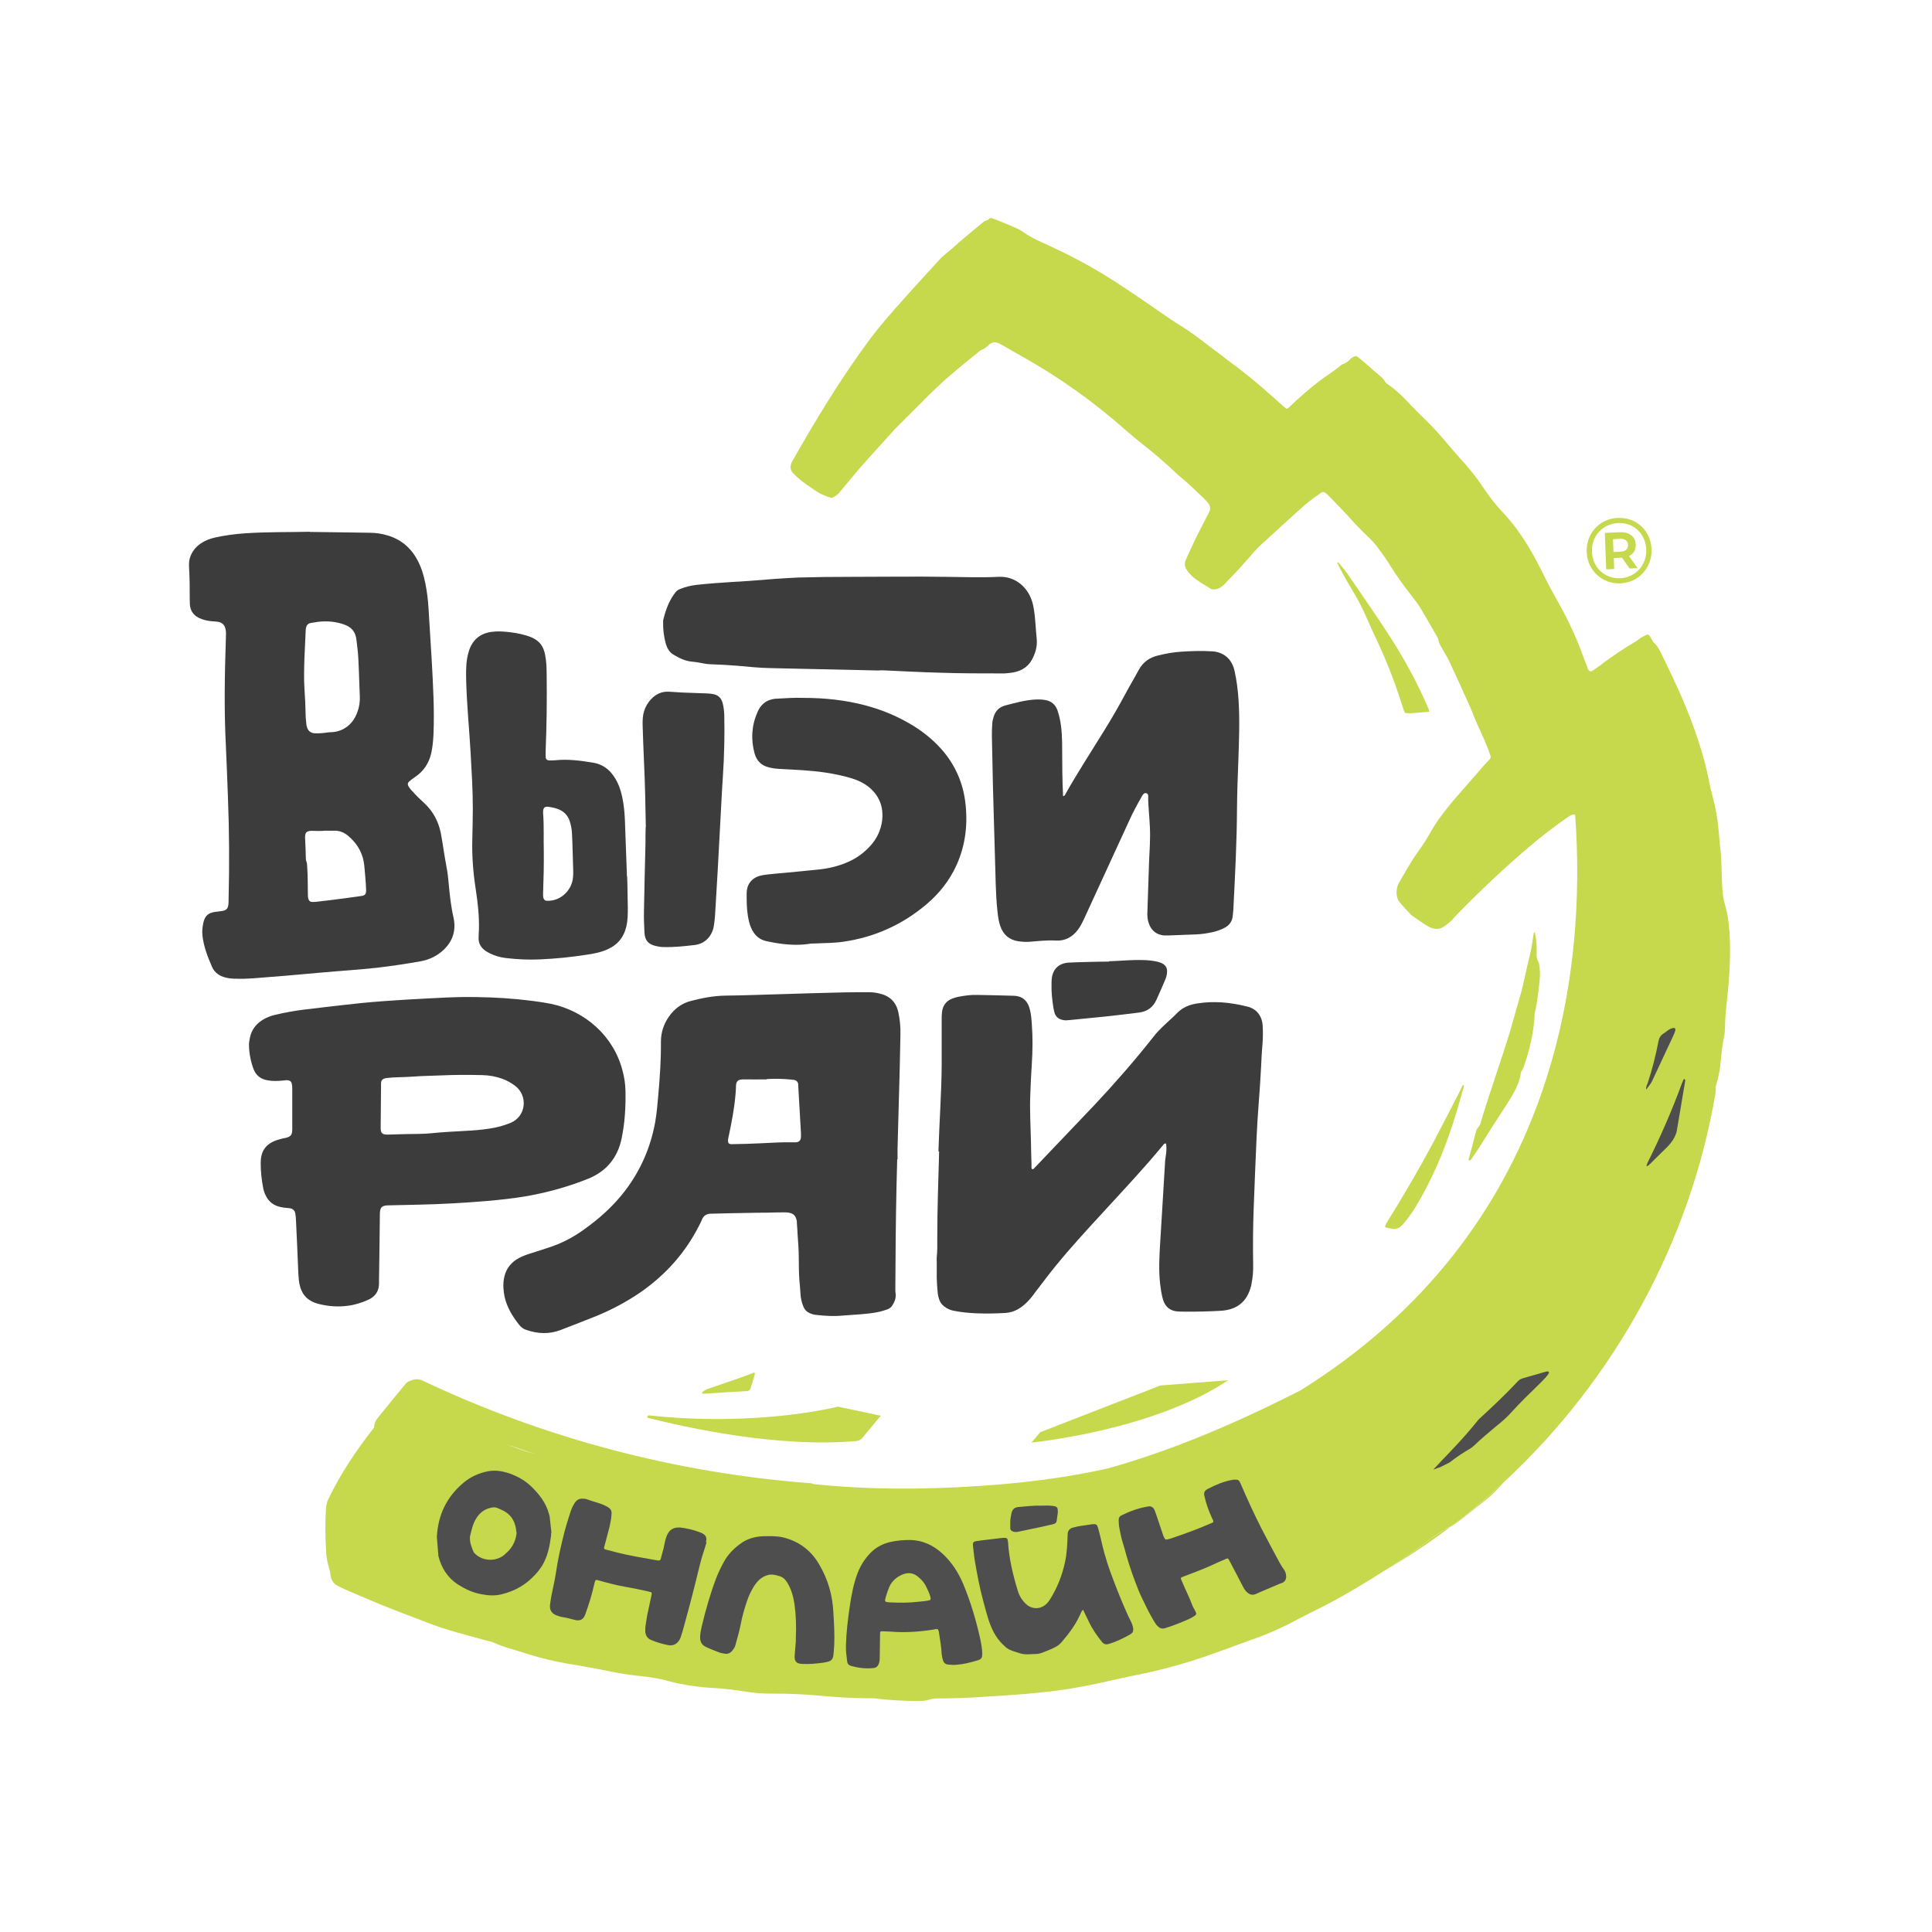 <?xml version="1.0" encoding="UTF-8"?> <svg xmlns="http://www.w3.org/2000/svg" width="108" height="108" viewBox="0 0 108 108" fill="none"> <g opacity="0.8"> <path d="M90.233 31.816L90.214 31.195L90.612 31.176H90.669L91.096 31.778L91.542 31.759L91.058 31.081C91.314 30.966 91.457 30.736 91.438 30.431C91.419 30.001 91.087 29.733 90.555 29.752L89.711 29.791L89.787 31.826L90.223 31.807L90.233 31.816ZM90.546 30.116C90.831 30.106 91.001 30.23 91.011 30.459C91.011 30.689 90.859 30.832 90.574 30.842L90.195 30.861L90.166 30.144L90.546 30.125V30.116Z" fill="#B8CE1F"></path> <path d="M90.576 32.611C91.6 32.572 92.359 31.731 92.321 30.7C92.283 29.668 91.477 28.913 90.443 28.951C89.408 28.989 88.659 29.83 88.697 30.852C88.735 31.875 89.551 32.649 90.576 32.611ZM90.452 29.238C91.325 29.2 91.989 29.84 92.027 30.709C92.065 31.579 91.429 32.286 90.566 32.324C89.693 32.362 89.019 31.703 88.991 30.843C88.953 29.983 89.579 29.276 90.462 29.238" fill="#B8CE1F"></path> <path d="M78.705 39.881C79.084 39.852 79.473 39.824 79.853 39.795C79.853 39.795 79.872 39.785 79.891 39.766C79.891 39.728 79.891 39.709 79.881 39.69C79.853 39.623 79.825 39.556 79.796 39.489C79.236 38.18 78.553 36.938 77.794 35.734C77.044 34.559 76.238 33.413 75.45 32.256C75.279 31.998 75.08 31.75 74.871 31.511C74.843 31.483 74.824 31.406 74.748 31.454C74.796 31.549 74.843 31.645 74.89 31.731C75.118 32.19 75.374 32.629 75.64 33.069C75.868 33.451 76.086 33.852 76.266 34.253C76.532 34.846 76.798 35.438 77.073 36.021C77.509 36.967 77.898 37.941 78.221 38.935C78.306 39.193 78.392 39.451 78.477 39.709C78.534 39.862 78.543 39.871 78.705 39.862" fill="#B8CE1F"></path> <path d="M82.018 60.855C82.018 60.855 82.018 60.883 82.018 60.893C82.027 60.883 82.056 60.864 82.018 60.855Z" fill="#B8CE1F"></path> <path d="M82.141 64.867C82.226 64.867 82.254 64.781 82.292 64.733C82.473 64.465 82.662 64.198 82.833 63.921C83.241 63.252 83.668 62.593 84.095 61.943C84.276 61.666 84.456 61.379 84.617 61.092C84.797 60.758 84.949 60.414 85.006 60.041C85.016 59.956 85.044 59.879 85.092 59.812C85.13 59.745 85.168 59.688 85.186 59.621C85.481 58.742 85.708 57.853 85.775 56.927C85.775 56.803 85.784 56.678 85.813 56.554C85.946 55.971 86.002 55.379 86.069 54.786C86.097 54.509 86.088 54.242 86.05 53.974C86.04 53.907 86.031 53.822 85.993 53.764C85.908 53.621 85.889 53.468 85.898 53.315C85.898 53.181 85.898 53.048 85.898 52.904C85.898 52.637 85.851 52.388 85.803 52.13C85.784 52.13 85.765 52.13 85.746 52.13C85.737 52.197 85.718 52.274 85.708 52.341C85.661 52.723 85.594 53.105 85.5 53.477C85.31 54.213 85.186 54.968 84.968 55.704C84.778 56.344 84.608 56.994 84.418 57.634C83.906 59.334 83.289 61.007 82.786 62.707C82.757 62.822 82.719 62.927 82.634 63.013C82.549 63.099 82.52 63.214 82.492 63.319C82.378 63.777 82.254 64.226 82.131 64.685C82.122 64.742 82.074 64.8 82.112 64.867" fill="#B8CE1F"></path> <path d="M77.765 68.686C78.002 68.734 78.192 68.677 78.363 68.505C78.458 68.409 78.543 68.304 78.629 68.199C78.819 67.951 78.999 67.693 79.16 67.425C80.014 65.992 80.678 64.473 81.191 62.887C81.39 62.294 81.561 61.693 81.732 61.091C81.769 60.947 81.826 60.804 81.836 60.642C81.713 60.68 81.703 60.804 81.656 60.9C81.143 61.893 80.64 62.887 80.118 63.871C79.321 65.362 78.467 66.823 77.576 68.257C77.338 68.648 77.376 68.6 77.765 68.677" fill="#B8CE1F"></path> <path d="M42.079 76.762C41.823 76.858 41.576 76.944 41.32 77.039C40.741 77.24 40.162 77.441 39.593 77.632C39.45 77.679 39.327 77.737 39.223 77.88C39.327 77.928 39.412 77.909 39.488 77.899C39.887 77.88 40.295 77.851 40.693 77.823C41.035 77.803 41.377 77.784 41.718 77.765C41.851 77.765 41.927 77.708 41.965 77.584C42.041 77.335 42.117 77.087 42.193 76.838C42.193 76.81 42.202 76.772 42.193 76.752C42.164 76.714 42.117 76.733 42.079 76.752" fill="#B8CE1F"></path> <path d="M81.125 85.323C81.343 85.208 81.523 85.046 81.723 84.902C82.131 84.587 82.52 84.262 82.928 83.947C83.307 83.66 83.649 83.326 83.972 82.963C84.01 82.915 84.057 82.867 84.104 82.819C83.156 83.698 82.159 84.539 81.125 85.323Z" fill="#B8CE1F"></path> <path d="M48.163 80.43L49.235 79.14L46.844 78.633C46.844 78.633 42.394 79.78 36.274 79.121C36.188 79.111 36.15 79.235 36.236 79.264C38.352 79.799 43.495 80.945 47.878 80.554C47.983 80.544 48.078 80.496 48.153 80.43" fill="#B8CE1F"></path> <path d="M96.667 52.015C96.639 51.557 96.572 51.098 96.449 50.649C96.345 50.315 96.297 49.99 96.278 49.636C96.231 48.901 96.25 48.146 96.164 47.41C96.136 47.181 96.117 46.951 96.098 46.722C96.05 46.072 95.965 45.432 95.804 44.802C95.699 44.391 95.595 43.989 95.519 43.579C95.396 42.977 95.244 42.375 95.054 41.782C94.684 40.579 94.219 39.403 93.688 38.257C93.422 37.684 93.147 37.101 92.862 36.528C92.767 36.327 92.663 36.126 92.483 35.954C92.416 35.907 92.378 35.83 92.341 35.754C92.132 35.41 92.179 35.4 91.762 35.629C91.648 35.687 91.553 35.792 91.439 35.859C90.86 36.193 90.31 36.566 89.769 36.957C89.532 37.139 89.304 37.311 89.057 37.473C88.924 37.569 88.83 37.54 88.763 37.387C88.744 37.359 88.725 37.321 88.725 37.273C88.64 37.072 88.564 36.862 88.488 36.661C88.127 35.639 87.662 34.674 87.141 33.728C86.799 33.126 86.476 32.524 86.173 31.903C86.031 31.626 85.898 31.358 85.755 31.101C85.262 30.212 84.702 29.381 84.019 28.655C83.601 28.215 83.241 27.747 82.909 27.25C82.615 26.791 82.273 26.371 81.922 25.96C81.504 25.502 81.106 25.034 80.707 24.565C80.385 24.183 80.043 23.82 79.683 23.467C79.379 23.17 79.085 22.884 78.8 22.578C78.449 22.196 78.079 21.833 77.652 21.537C77.567 21.479 77.481 21.422 77.434 21.346C77.339 21.154 77.159 21.04 77.007 20.896C76.836 20.763 76.675 20.619 76.513 20.466C76.352 20.333 76.2 20.189 76.039 20.065C75.802 19.864 75.792 19.864 75.526 20.027C75.507 20.046 75.489 20.056 75.479 20.075C75.365 20.218 75.213 20.304 75.052 20.361C75.005 20.381 74.976 20.4 74.948 20.428C74.578 20.744 74.16 20.992 73.781 21.279C73.221 21.709 72.68 22.177 72.168 22.664C72.092 22.731 72.035 22.817 71.921 22.855C71.864 22.807 71.797 22.759 71.731 22.702C71.219 22.253 70.725 21.794 70.203 21.365C69.7 20.935 69.169 20.533 68.628 20.132C68.258 19.836 67.879 19.568 67.509 19.282C66.93 18.833 66.341 18.403 65.715 18.03C65.592 17.954 65.478 17.868 65.355 17.791C64.358 17.094 63.362 16.415 62.356 15.756C61.54 15.231 60.696 14.743 59.832 14.304C59.225 13.998 58.599 13.711 57.982 13.425C57.773 13.329 57.593 13.224 57.403 13.11C57.213 12.976 57.024 12.842 56.815 12.756C56.445 12.584 56.075 12.441 55.695 12.288C55.619 12.25 55.543 12.23 55.458 12.202C55.392 12.183 55.325 12.183 55.287 12.24C55.202 12.326 55.069 12.336 54.983 12.402C54.623 12.708 54.243 13.004 53.873 13.32C53.56 13.597 53.257 13.874 52.925 14.141C52.782 14.256 52.64 14.371 52.516 14.514C51.871 15.231 51.217 15.928 50.581 16.645C49.86 17.447 49.148 18.25 48.512 19.119C46.966 21.221 45.609 23.457 44.318 25.731C44.309 25.769 44.28 25.798 44.261 25.836C44.166 26.046 44.157 26.247 44.318 26.428C44.375 26.495 44.451 26.562 44.517 26.629C44.888 26.973 45.305 27.241 45.722 27.518C45.912 27.632 46.131 27.718 46.349 27.795C46.453 27.843 46.548 27.833 46.643 27.766C46.766 27.69 46.88 27.594 46.966 27.479C47.193 27.202 47.421 26.935 47.649 26.658C48.398 25.75 49.214 24.9 49.992 24.021L50.239 23.772C50.809 23.209 51.378 22.635 51.938 22.072C52.061 21.957 52.184 21.833 52.308 21.718C53.067 20.982 53.902 20.323 54.727 19.654C54.765 19.626 54.803 19.587 54.851 19.568C55.012 19.502 55.154 19.406 55.268 19.291C55.458 19.091 55.657 19.11 55.866 19.205C55.932 19.244 55.999 19.272 56.065 19.31C56.397 19.502 56.729 19.693 57.062 19.884C59.178 21.059 61.142 22.463 62.954 24.069C63.229 24.307 63.495 24.537 63.779 24.756C64.463 25.291 65.117 25.846 65.744 26.448C65.848 26.543 65.962 26.648 66.076 26.734C66.503 27.088 66.892 27.479 67.29 27.852C67.376 27.938 67.452 28.024 67.528 28.11C67.66 28.272 67.679 28.444 67.585 28.636C67.347 29.104 67.11 29.562 66.873 30.03C66.674 30.441 66.484 30.862 66.294 31.282C66.19 31.492 66.228 31.683 66.351 31.875C66.427 31.989 66.522 32.094 66.636 32.209C66.939 32.476 67.29 32.667 67.641 32.887C67.717 32.945 67.812 32.954 67.907 32.945C68.144 32.925 68.306 32.792 68.467 32.639C68.543 32.562 68.609 32.476 68.676 32.41C69.065 32.027 69.435 31.616 69.786 31.215C69.995 30.967 70.203 30.718 70.441 30.499C71.086 29.906 71.731 29.314 72.386 28.721C72.794 28.358 73.202 27.976 73.667 27.68C73.705 27.651 73.752 27.623 73.79 27.584C73.904 27.483 74.018 27.483 74.132 27.584C74.198 27.642 74.274 27.709 74.34 27.776C74.644 28.101 74.957 28.416 75.27 28.75C75.669 29.199 76.086 29.639 76.523 30.05C76.675 30.193 76.817 30.355 76.95 30.518C77.234 30.9 77.519 31.282 77.766 31.703C78.126 32.266 78.515 32.801 78.933 33.336C79.113 33.566 79.303 33.804 79.455 34.072C79.749 34.569 80.024 35.066 80.318 35.562C80.356 35.629 80.404 35.715 80.413 35.792C80.432 35.945 80.508 36.069 80.584 36.193C80.736 36.47 80.907 36.728 81.039 37.015C81.409 37.808 81.77 38.61 82.131 39.413C82.188 39.537 82.245 39.661 82.292 39.786C82.596 40.607 83.032 41.372 83.307 42.212C83.345 42.327 83.336 42.375 83.269 42.451C83.07 42.652 82.88 42.862 82.7 43.082C82.254 43.588 81.808 44.095 81.362 44.611C80.878 45.184 80.404 45.767 80.024 46.426C79.806 46.827 79.55 47.219 79.284 47.592C78.885 48.146 78.553 48.748 78.202 49.35C78.174 49.407 78.136 49.474 78.117 49.55C78.022 49.913 78.05 50.257 78.326 50.534C78.459 50.687 78.591 50.831 78.724 50.974C78.81 51.069 78.895 51.165 78.999 51.232C79.275 51.423 79.55 51.614 79.834 51.786C80.185 51.987 80.527 51.977 80.84 51.709C80.945 51.623 81.058 51.547 81.153 51.442C81.381 51.184 81.618 50.936 81.865 50.697C83.184 49.369 84.55 48.098 85.993 46.913C86.495 46.512 87.008 46.12 87.539 45.748C88.023 45.404 88.014 45.556 88.052 45.556C88.697 54.318 87.084 68.755 72.68 77.736C69.226 79.484 65.668 81.042 61.939 82.083C59.519 82.628 57.042 82.924 54.575 83.077C51.558 83.278 48.503 83.277 45.476 82.962C45.419 82.943 45.371 82.914 45.305 82.914C37.79 82.341 30.427 80.402 23.614 77.172C23.377 77.067 23.149 77.086 22.959 77.182C22.855 77.21 22.75 77.258 22.684 77.344C22.162 77.975 21.65 78.605 21.137 79.236C21.005 79.398 20.919 79.561 20.919 79.771V79.79C19.942 81.042 19.04 82.36 18.357 83.803C18.291 83.937 18.253 84.07 18.234 84.214C18.167 85.055 18.177 85.895 18.234 86.727C18.234 87.042 18.31 87.357 18.395 87.653C18.424 87.778 18.462 87.883 18.471 88.016C18.5 88.332 18.661 88.561 18.945 88.685C19.145 88.781 19.344 88.876 19.543 88.962C20.122 89.211 20.691 89.45 21.261 89.689C22.124 90.032 22.969 90.357 23.823 90.682C24.933 91.122 26.081 91.399 27.22 91.714C27.362 91.752 27.514 91.781 27.637 91.838C27.855 91.943 28.083 92.02 28.311 92.096C28.738 92.22 29.165 92.354 29.592 92.488C30.265 92.698 30.949 92.861 31.651 92.985C32.334 93.099 32.998 93.214 33.681 93.348C34.346 93.491 35.019 93.615 35.703 93.682C36.262 93.74 36.813 93.816 37.353 93.969C38.227 94.208 39.128 94.322 40.039 94.37C40.333 94.38 40.637 94.427 40.931 94.456L41.946 94.6C42.458 94.676 42.971 94.676 43.474 94.676C44.195 94.676 44.916 94.714 45.618 94.772C46.605 94.867 47.592 94.934 48.588 94.934C48.664 94.934 48.749 94.934 48.835 94.934C49.67 95.039 50.505 95.087 51.349 95.087C51.549 95.087 51.738 95.077 51.938 95.01C52.071 94.972 52.213 94.943 52.365 94.943C53.219 94.943 54.063 94.915 54.917 94.857C56.018 94.791 57.118 94.724 58.21 94.609C59.234 94.504 60.259 94.341 61.255 94.131C62.062 93.95 62.859 93.768 63.666 93.606C64.643 93.415 65.611 93.157 66.569 92.861C67.822 92.469 69.055 91.982 70.298 91.542C70.906 91.322 71.494 91.055 72.073 90.768C72.509 90.539 72.955 90.3 73.401 90.08C74.511 89.545 75.574 88.934 76.618 88.284C76.902 88.112 77.187 87.93 77.462 87.758C77.481 87.749 77.491 87.739 77.51 87.73C78.335 87.195 79.151 86.65 79.929 86.048C80.204 85.819 80.555 85.676 80.831 85.446C80.831 85.446 80.85 85.427 80.859 85.427C80.945 85.408 81.02 85.37 81.096 85.332C81.115 85.332 81.125 85.322 81.134 85.312C82.169 84.529 83.165 83.688 84.114 82.809C90.243 77.115 94.494 69.424 95.899 61.092C95.918 60.977 95.918 60.872 95.899 60.777C96.05 60.289 96.155 59.802 96.193 59.286C96.231 58.856 96.278 58.436 96.364 58.016C96.411 57.815 96.43 57.595 96.43 57.385C96.43 56.821 96.506 56.238 96.563 55.675C96.696 54.452 96.753 53.229 96.677 52.006M29.554 81.175C29.127 81.051 28.709 80.898 28.301 80.726C28.842 80.927 29.373 81.099 29.914 81.281C29.791 81.242 29.668 81.214 29.554 81.175Z" fill="#B8CE1F"></path> <path d="M81.087 85.342C79.939 86.212 78.743 87.014 77.5 87.74C78.326 87.205 79.141 86.661 79.92 86.059C80.195 85.83 80.546 85.686 80.821 85.457C80.831 85.447 80.84 85.438 80.85 85.438C80.935 85.419 81.011 85.38 81.087 85.342Z" fill="#B8CE1F"></path> <path d="M17.314 29.735C18.624 29.754 19.658 29.763 20.683 29.782C20.996 29.782 21.309 29.83 21.613 29.916C22.372 30.126 22.941 30.585 23.32 31.282C23.548 31.693 23.681 32.142 23.776 32.601C23.871 33.069 23.928 33.547 23.956 34.025C24.013 35.009 24.08 35.993 24.137 36.977C24.212 38.334 24.288 39.7 24.232 41.066C24.212 41.41 24.184 41.754 24.108 42.098C23.975 42.671 23.681 43.12 23.188 43.445C23.074 43.522 22.97 43.598 22.875 43.684C22.78 43.77 22.78 43.856 22.837 43.961C22.875 44.028 22.931 44.095 22.979 44.152C23.112 44.305 23.254 44.449 23.396 44.592C23.501 44.697 23.615 44.802 23.729 44.907C24.212 45.356 24.507 45.92 24.64 46.56C24.706 46.895 24.753 47.238 24.81 47.582C24.858 47.859 24.896 48.146 24.953 48.423C25.019 48.758 25.057 49.082 25.085 49.417C25.142 50.047 25.209 50.669 25.351 51.289C25.522 52.063 25.275 52.713 24.668 53.21C24.326 53.487 23.947 53.659 23.52 53.735C22.704 53.879 21.888 54.003 21.062 54.099C20.038 54.213 19.013 54.27 17.978 54.366C17.049 54.443 16.128 54.538 15.198 54.605C14.524 54.653 13.851 54.739 13.168 54.71C12.978 54.71 12.788 54.691 12.598 54.643C12.266 54.557 12.001 54.376 11.858 54.06C11.611 53.497 11.384 52.914 11.317 52.293C11.289 52.054 11.317 51.825 11.365 51.595C11.45 51.194 11.64 51.022 12.048 50.974C12.171 50.955 12.285 50.946 12.409 50.926C12.655 50.888 12.741 50.793 12.769 50.554C12.779 50.449 12.779 50.353 12.779 50.248C12.826 48.347 12.817 46.445 12.741 44.544C12.703 43.598 12.674 42.652 12.627 41.706C12.522 39.69 12.56 37.674 12.627 35.668C12.627 35.515 12.646 35.362 12.617 35.209C12.57 34.951 12.447 34.808 12.19 34.76C12.095 34.741 11.991 34.741 11.887 34.732C11.611 34.712 11.346 34.655 11.099 34.531C10.805 34.378 10.644 34.139 10.615 33.805C10.615 33.69 10.606 33.585 10.606 33.47C10.606 32.878 10.606 32.286 10.568 31.703C10.558 31.531 10.568 31.359 10.615 31.187C10.72 30.852 10.919 30.595 11.204 30.394C11.45 30.222 11.716 30.117 12.01 30.05C12.57 29.926 13.139 29.849 13.718 29.811C15.008 29.725 16.299 29.754 17.314 29.725M17.02 36.748C17.001 37.34 16.982 37.923 17.02 38.515C17.058 39.012 17.077 39.509 17.087 40.006C17.087 40.159 17.115 40.311 17.124 40.464C17.124 40.522 17.143 40.589 17.162 40.646C17.219 40.856 17.362 40.971 17.58 40.99C17.779 40.999 17.988 40.99 18.187 40.961C18.273 40.952 18.367 40.932 18.453 40.932C19.051 40.932 19.677 40.617 19.971 39.824C20.085 39.528 20.132 39.213 20.113 38.897C20.104 38.649 20.094 38.41 20.085 38.162C20.066 37.694 20.056 37.225 20.028 36.757C20.009 36.423 19.962 36.088 19.924 35.754C19.876 35.343 19.667 35.066 19.269 34.923C18.785 34.741 18.282 34.703 17.779 34.76C17.637 34.779 17.504 34.808 17.362 34.827C17.219 34.856 17.134 34.951 17.105 35.095C17.096 35.152 17.087 35.219 17.087 35.276C17.067 35.764 17.039 36.251 17.02 36.738M18.102 46.445C17.912 46.455 17.713 46.455 17.523 46.445C17.124 46.426 17.03 46.531 17.058 46.914C17.077 47.258 17.087 47.602 17.096 47.945C17.096 48.003 17.096 48.07 17.115 48.127C17.172 48.232 17.162 48.347 17.172 48.452C17.21 48.949 17.2 49.446 17.21 49.942C17.21 50.047 17.21 50.143 17.238 50.248C17.276 50.363 17.333 50.42 17.456 50.42C17.561 50.42 17.656 50.42 17.76 50.401C18.035 50.372 18.301 50.334 18.576 50.305C19.117 50.239 19.658 50.162 20.199 50.086C20.417 50.057 20.474 49.971 20.465 49.751C20.455 49.503 20.445 49.245 20.417 48.987C20.389 48.71 20.379 48.442 20.332 48.165C20.218 47.563 19.905 47.095 19.449 46.713C19.231 46.531 18.984 46.436 18.7 46.436C18.51 46.436 18.32 46.436 18.121 46.436" fill="#0B0B0B"></path> <path d="M59.423 44.504C59.499 44.504 59.518 44.456 59.537 44.428C60.22 43.214 60.979 42.049 61.71 40.864C62.156 40.147 62.573 39.421 62.972 38.676C63.19 38.265 63.437 37.864 63.655 37.453C63.892 37.013 64.262 36.755 64.737 36.641C65.164 36.536 65.591 36.459 66.018 36.431C66.606 36.392 67.185 36.373 67.773 36.411C68.352 36.45 68.845 36.784 69.007 37.482C69.13 38.017 69.196 38.561 69.234 39.115C69.31 40.243 69.263 41.37 69.225 42.498C69.187 43.405 69.158 44.313 69.149 45.211C69.139 47.055 69.044 48.89 68.95 50.734C68.95 50.886 68.921 51.039 68.912 51.192C68.883 51.517 68.712 51.737 68.428 51.88C68.219 51.985 68.001 52.062 67.773 52.109C67.469 52.176 67.156 52.224 66.843 52.234C66.35 52.253 65.856 52.272 65.353 52.291C65.249 52.291 65.154 52.291 65.05 52.291C64.642 52.243 64.367 52.023 64.224 51.632C64.148 51.431 64.129 51.211 64.139 51.001C64.167 50.055 64.205 49.109 64.234 48.163C64.262 47.533 64.31 46.902 64.281 46.272C64.272 45.975 64.243 45.679 64.224 45.393C64.205 45.106 64.177 44.8 64.186 44.514C64.186 44.437 64.167 44.37 64.091 44.342C64.016 44.322 63.949 44.342 63.902 44.408C63.864 44.456 63.835 44.504 63.807 44.561C63.57 44.972 63.342 45.393 63.143 45.832C62.298 47.676 61.444 49.52 60.6 51.364C60.495 51.584 60.391 51.804 60.239 51.995C59.935 52.386 59.537 52.606 59.034 52.578C58.541 52.549 58.047 52.606 57.554 52.645C57.345 52.664 57.127 52.645 56.918 52.616C56.425 52.539 56.093 52.262 55.922 51.785C55.827 51.517 55.789 51.23 55.76 50.953C55.647 49.931 55.656 48.899 55.618 47.877C55.599 47.112 55.571 46.348 55.552 45.593C55.533 45.011 55.523 44.437 55.504 43.854C55.485 42.947 55.466 42.039 55.447 41.141C55.447 40.931 55.447 40.711 55.466 40.501C55.466 40.367 55.495 40.233 55.533 40.109C55.628 39.765 55.836 39.536 56.178 39.44C56.728 39.297 57.269 39.144 57.838 39.106C58.038 39.096 58.237 39.096 58.446 39.135C58.759 39.192 58.977 39.373 59.1 39.669C59.157 39.822 59.195 39.975 59.233 40.138C59.366 40.73 59.376 41.332 59.376 41.934C59.376 42.765 59.385 43.606 59.423 44.437C59.423 44.466 59.423 44.495 59.442 44.542" fill="#0B0B0B"></path> <path d="M35.057 48.978C35.085 49.57 35.076 50.163 35.095 50.745C35.095 51.099 35.095 51.452 35.009 51.806C34.867 52.398 34.525 52.819 33.965 53.067C33.586 53.239 33.178 53.316 32.77 53.373C31.906 53.507 31.052 53.593 30.18 53.631C29.544 53.66 28.908 53.631 28.272 53.554C27.959 53.516 27.655 53.43 27.371 53.287C27.267 53.23 27.153 53.172 27.067 53.096C26.858 52.924 26.745 52.704 26.754 52.437C26.754 52.274 26.764 52.112 26.773 51.949C26.792 51.194 26.707 50.449 26.593 49.704C26.45 48.777 26.375 47.841 26.403 46.904C26.413 46.331 26.431 45.767 26.431 45.194C26.431 44.153 26.365 43.121 26.308 42.089C26.232 40.761 26.099 39.433 26.061 38.105C26.052 37.675 26.042 37.255 26.109 36.825C26.137 36.662 26.175 36.509 26.223 36.356C26.441 35.716 26.896 35.382 27.542 35.315C27.779 35.286 28.026 35.296 28.263 35.315C28.661 35.353 29.05 35.41 29.42 35.525C30.151 35.745 30.426 36.098 30.512 36.853C30.549 37.13 30.559 37.417 30.559 37.704C30.578 39.127 30.559 40.551 30.502 41.974C30.502 42.08 30.502 42.175 30.502 42.28C30.502 42.443 30.569 42.5 30.72 42.51C30.825 42.51 30.92 42.51 31.024 42.5C31.745 42.423 32.457 42.519 33.159 42.634C33.671 42.72 34.051 42.997 34.336 43.427C34.563 43.771 34.696 44.153 34.782 44.554C34.876 44.984 34.914 45.414 34.933 45.853C34.971 46.895 35.009 47.946 35.047 48.997M30.398 47.487C30.407 48.405 30.388 49.15 30.36 49.895C30.36 50 30.35 50.096 30.379 50.201C30.407 50.287 30.455 50.344 30.549 50.354C30.597 50.354 30.654 50.354 30.701 50.354C31.347 50.316 31.887 49.828 32.011 49.188C32.049 48.978 32.049 48.768 32.039 48.548C32.03 48.223 32.02 47.898 32.011 47.573C32.001 47.239 31.992 46.904 31.973 46.57C31.963 46.341 31.916 46.102 31.84 45.882C31.736 45.576 31.527 45.366 31.233 45.242C31.043 45.166 30.844 45.127 30.644 45.099C30.445 45.08 30.369 45.156 30.36 45.357C30.36 45.385 30.36 45.414 30.36 45.452C30.417 46.197 30.379 46.933 30.398 47.506" fill="#0B0B0B"></path> <path d="M44.898 39.012C46.122 39.012 47.242 39.136 48.342 39.423C49.339 39.681 50.278 40.082 51.142 40.627C51.749 41.018 52.299 41.477 52.764 42.041C53.428 42.853 53.827 43.78 53.96 44.831C54.111 46.044 53.979 47.229 53.476 48.347C53.087 49.216 52.508 49.942 51.787 50.554C50.43 51.7 48.874 52.398 47.118 52.646C46.596 52.723 46.075 52.713 45.543 52.742C45.42 52.742 45.297 52.742 45.183 52.77C44.556 52.856 43.93 52.809 43.313 52.703C43.162 52.675 43.019 52.646 42.867 52.617C42.431 52.532 42.156 52.255 41.985 51.863C41.89 51.643 41.843 51.414 41.805 51.184C41.738 50.773 41.738 50.353 41.738 49.933C41.738 49.484 41.985 49.063 42.554 48.939C42.83 48.882 43.114 48.863 43.399 48.834C44.196 48.758 44.993 48.691 45.781 48.605C46.321 48.547 46.853 48.423 47.365 48.203C47.877 47.984 48.314 47.668 48.684 47.248C49.026 46.856 49.244 46.398 49.31 45.882C49.405 45.117 49.158 44.477 48.561 43.99C48.285 43.77 47.982 43.627 47.65 43.522C47.156 43.369 46.653 43.264 46.141 43.187C45.316 43.063 44.49 43.034 43.664 42.987C43.446 42.977 43.218 42.958 43 42.901C42.573 42.805 42.308 42.547 42.184 42.127C41.966 41.334 42.014 40.55 42.346 39.805C42.497 39.452 42.744 39.194 43.133 39.098C43.2 39.079 43.275 39.069 43.342 39.06C43.883 39.031 44.433 38.993 44.889 39.012" fill="#0B0B0B"></path> <path d="M49.139 37.482C47.127 37.434 45.116 37.396 43.104 37.348C42.469 37.339 41.833 37.272 41.197 37.215C40.751 37.176 40.315 37.157 39.869 37.138C39.641 37.138 39.423 37.109 39.205 37.062C39.024 37.023 38.844 37.004 38.664 36.985C38.284 36.947 37.943 36.775 37.629 36.584C37.421 36.46 37.297 36.24 37.221 35.992C37.108 35.59 37.06 35.179 37.069 34.759C37.069 34.711 37.069 34.654 37.089 34.606C37.221 34.062 37.421 33.536 37.772 33.096C37.848 33.001 37.943 32.953 38.047 32.915C38.331 32.8 38.626 32.733 38.929 32.695C39.271 32.657 39.612 32.628 39.954 32.6C40.59 32.552 41.226 32.514 41.861 32.475C42.345 32.437 42.829 32.399 43.313 32.361C43.75 32.332 44.177 32.303 44.613 32.284C45.6 32.256 46.596 32.246 47.583 32.246C49.348 32.246 51.122 32.218 52.887 32.246C53.855 32.256 54.823 32.294 55.8 32.246C56.825 32.189 57.518 32.915 57.726 33.727C57.783 33.947 57.812 34.167 57.84 34.386C57.888 34.826 57.907 35.275 57.954 35.724C57.992 36.144 57.878 36.526 57.679 36.89C57.432 37.329 57.024 37.539 56.54 37.606C56.332 37.635 56.113 37.654 55.905 37.644C54.794 37.644 53.684 37.644 52.574 37.606C51.502 37.578 50.43 37.52 49.367 37.472C49.3 37.472 49.224 37.472 49.158 37.472" fill="#0B0B0B"></path> <path d="M36.102 46.252C36.083 44.934 36.055 43.739 35.998 42.545C35.969 41.857 35.941 41.16 35.922 40.472C35.922 40.223 35.931 39.985 36.007 39.746C36.083 39.507 36.206 39.297 36.368 39.115C36.643 38.809 36.975 38.647 37.383 38.666C37.649 38.676 37.905 38.704 38.171 38.714C38.617 38.733 39.063 38.742 39.499 38.762C39.623 38.762 39.746 38.781 39.86 38.8C40.154 38.848 40.325 39.029 40.401 39.316C40.448 39.516 40.476 39.717 40.486 39.918C40.514 41.074 40.486 42.239 40.41 43.395C40.372 43.94 40.344 44.494 40.315 45.039C40.249 46.214 40.192 47.399 40.125 48.574C40.078 49.424 40.021 50.284 39.974 51.135C39.964 51.335 39.936 51.545 39.907 51.737C39.822 52.319 39.414 52.759 38.835 52.826C38.256 52.893 37.668 52.959 37.08 52.94C36.937 52.94 36.795 52.912 36.662 52.883C36.245 52.788 36.055 52.577 36.026 52.147C36.007 51.737 35.988 51.335 35.998 50.924C36.017 49.663 36.055 48.402 36.083 47.141C36.083 46.797 36.083 46.453 36.093 46.233" fill="#0B0B0B"></path> <path d="M50.154 64.809C50.097 66.749 50.069 68.698 50.06 70.637C50.06 71.096 50.05 71.555 50.05 72.013C50.05 72.128 50.05 72.233 50.069 72.348C50.088 72.586 50.003 72.787 49.879 72.978C49.813 73.083 49.709 73.16 49.595 73.198C49.433 73.255 49.272 73.303 49.101 73.341C48.447 73.475 47.773 73.484 47.109 73.542C46.615 73.59 46.122 73.561 45.628 73.504C45.495 73.494 45.372 73.456 45.249 73.399C45.087 73.322 44.983 73.217 44.907 73.035C44.812 72.797 44.755 72.558 44.746 72.3C44.736 72.07 44.708 71.832 44.689 71.602C44.651 71.153 44.66 70.704 44.651 70.265C44.651 69.835 44.613 69.414 44.585 68.984C44.575 68.793 44.566 68.602 44.547 68.402C44.547 68.325 44.547 68.239 44.518 68.163C44.471 67.981 44.366 67.857 44.177 67.809C44.082 67.781 43.977 67.771 43.873 67.771C43.531 67.771 43.19 67.781 42.839 67.79C42.545 67.79 42.25 67.79 41.956 67.8C41.216 67.809 40.486 67.828 39.745 67.847C39.508 67.847 39.337 67.943 39.242 68.172C39.186 68.316 39.11 68.449 39.043 68.583C38.284 70.055 37.212 71.249 35.855 72.204C35.068 72.749 34.233 73.198 33.35 73.561C32.686 73.829 32.012 74.087 31.348 74.344C30.703 74.593 30.067 74.564 29.422 74.344C29.251 74.287 29.118 74.192 29.014 74.048C28.644 73.58 28.34 73.083 28.207 72.491C28.141 72.156 28.112 71.832 28.169 71.488C28.245 71.029 28.473 70.675 28.852 70.418C29.071 70.274 29.317 70.179 29.573 70.093C29.944 69.978 30.304 69.863 30.674 69.739C31.386 69.51 32.031 69.175 32.638 68.736C33.511 68.115 34.299 67.408 34.954 66.548C35.817 65.411 36.367 64.14 36.624 62.736C36.718 62.21 36.757 61.685 36.804 61.159C36.889 60.185 36.956 59.21 36.946 58.236C36.946 57.72 37.098 57.252 37.392 56.831C37.696 56.392 38.104 56.086 38.626 55.952C39.252 55.79 39.888 55.666 40.542 55.656C41.51 55.646 42.478 55.608 43.456 55.58C44.708 55.541 45.961 55.503 47.213 55.474C47.668 55.465 48.124 55.465 48.579 55.465C48.779 55.465 48.978 55.493 49.177 55.541C49.746 55.675 50.097 56.019 50.221 56.602C50.306 57.003 50.344 57.404 50.335 57.815C50.325 58.427 50.306 59.038 50.297 59.65C50.259 61.178 50.211 62.698 50.173 64.226C50.173 64.417 50.173 64.609 50.173 64.809M42.848 60.338C42.431 60.338 42.023 60.347 41.605 60.338C41.273 60.338 41.131 60.395 41.14 60.796C41.14 60.94 41.121 61.083 41.112 61.217C41.045 62 40.894 62.764 40.732 63.529C40.713 63.605 40.694 63.691 40.694 63.768C40.694 63.882 40.732 63.94 40.846 63.959C40.874 63.959 40.903 63.959 40.941 63.959C41.463 63.949 41.994 63.94 42.516 63.911C43.114 63.882 43.702 63.844 44.3 63.854C44.366 63.854 44.442 63.854 44.509 63.854C44.679 63.834 44.755 63.749 44.774 63.577C44.774 63.5 44.774 63.414 44.774 63.328C44.727 62.459 44.67 61.58 44.623 60.71C44.623 60.682 44.623 60.653 44.623 60.615C44.604 60.481 44.528 60.395 44.385 60.366C44.328 60.357 44.262 60.357 44.205 60.347C43.759 60.299 43.313 60.299 42.877 60.319" fill="#0B0B0B"></path> <path d="M52.46 64.349C52.508 62.734 52.631 61.12 52.641 59.496C52.641 58.664 52.641 57.824 52.641 56.992C52.641 56.849 52.641 56.706 52.66 56.562C52.707 56.209 52.887 55.96 53.219 55.827C53.333 55.779 53.447 55.75 53.571 55.722C53.922 55.655 54.273 55.607 54.624 55.617C55.297 55.626 55.981 55.645 56.654 55.664C57.243 55.674 57.471 56.046 57.565 56.41C57.641 56.687 57.66 56.973 57.679 57.25C57.736 57.995 57.727 58.731 57.679 59.477C57.641 60.05 57.613 60.613 57.594 61.187C57.556 62.075 57.613 62.954 57.632 63.843C57.632 64.244 57.651 64.636 57.66 65.037C57.66 65.114 57.66 65.18 57.66 65.247C57.66 65.286 57.66 65.333 57.698 65.352C57.755 65.381 57.793 65.324 57.822 65.295C58.941 64.12 60.061 62.945 61.181 61.77C62.329 60.547 63.429 59.285 64.464 57.976C64.672 57.699 64.919 57.461 65.175 57.222C65.384 57.021 65.602 56.839 65.792 56.639C66.105 56.314 66.485 56.161 66.921 56.094C67.87 55.941 68.8 56.037 69.72 56.266C70.242 56.39 70.555 56.792 70.584 57.346C70.603 57.68 70.603 58.015 70.574 58.349C70.536 58.76 70.517 59.18 70.498 59.601C70.46 60.317 70.413 61.043 70.356 61.76C70.309 62.381 70.271 63.002 70.242 63.614C70.185 64.932 70.128 66.26 70.081 67.579C70.043 68.601 70.034 69.633 70.052 70.665C70.062 71.047 70.034 71.439 69.948 71.821C69.948 71.84 69.948 71.859 69.939 71.878C69.72 72.757 69.16 73.216 68.25 73.273C67.576 73.311 66.893 73.33 66.219 73.321C66.086 73.321 65.953 73.321 65.83 73.311C65.412 73.283 65.137 73.053 65.014 72.652C64.929 72.365 64.891 72.079 64.853 71.783C64.767 71.018 64.805 70.254 64.853 69.499C64.881 68.926 64.929 68.362 64.957 67.798C65.014 66.853 65.071 65.907 65.128 64.961C65.128 64.846 65.156 64.741 65.166 64.626C65.204 64.416 65.213 64.206 65.194 63.986C65.194 63.958 65.185 63.919 65.147 63.919C65.118 63.919 65.09 63.938 65.071 63.948C65.042 63.967 65.033 63.996 65.014 64.015C63.97 65.286 62.841 66.48 61.731 67.693C60.791 68.716 59.843 69.738 58.97 70.818C58.609 71.257 58.277 71.716 57.926 72.165C57.793 72.346 57.66 72.528 57.508 72.69C57.148 73.082 56.73 73.369 56.18 73.397C55.658 73.426 55.127 73.436 54.605 73.416C54.168 73.397 53.741 73.359 53.314 73.273C53.115 73.235 52.935 73.149 52.774 73.025C52.631 72.91 52.536 72.776 52.489 72.604C52.46 72.509 52.432 72.404 52.422 72.308C52.385 71.916 52.356 71.515 52.365 71.123C52.365 70.923 52.365 70.713 52.365 70.512C52.365 70.426 52.356 70.349 52.365 70.263C52.404 69.929 52.394 69.595 52.394 69.26C52.394 67.636 52.451 66.002 52.498 64.378" fill="#0B0B0B"></path> <path d="M25.969 55.732C26.946 55.732 27.933 55.761 28.91 55.857C29.546 55.923 30.172 55.99 30.798 56.115C32.715 56.516 34.309 57.92 34.803 59.86C34.897 60.214 34.954 60.577 34.964 60.949C34.983 61.857 34.935 62.755 34.746 63.653C34.518 64.733 33.892 65.478 32.886 65.889C31.795 66.328 30.666 66.644 29.508 66.854C28.73 66.988 27.952 67.074 27.164 67.14C25.921 67.246 24.688 67.312 23.445 67.341C22.875 67.351 22.316 67.37 21.746 67.379C21.329 67.379 21.234 67.494 21.234 67.905C21.224 69.137 21.205 70.37 21.186 71.593C21.186 71.65 21.186 71.717 21.186 71.774C21.177 72.195 20.968 72.481 20.598 72.653C20.218 72.825 19.82 72.95 19.412 72.997C18.881 73.064 18.349 73.026 17.818 72.892C17.011 72.692 16.774 72.137 16.708 71.574C16.689 71.392 16.679 71.211 16.67 71.029C16.632 70.093 16.594 69.156 16.546 68.23C16.546 68.096 16.527 67.962 16.508 67.838C16.48 67.666 16.375 67.57 16.205 67.542C16.148 67.532 16.081 67.532 16.024 67.523C15.911 67.513 15.806 67.504 15.692 67.475C15.313 67.398 15.028 67.188 14.857 66.835C14.781 66.691 14.734 66.538 14.706 66.376C14.62 65.927 14.573 65.468 14.573 65.01C14.573 64.408 14.8 63.987 15.427 63.749C15.559 63.701 15.702 63.672 15.835 63.634C15.882 63.624 15.939 63.615 15.986 63.605C16.262 63.529 16.328 63.443 16.338 63.147C16.338 63.08 16.338 63.003 16.338 62.937C16.338 62.277 16.338 61.618 16.338 60.949C16.338 60.854 16.338 60.768 16.328 60.672C16.3 60.443 16.214 60.376 15.986 60.385C15.93 60.385 15.863 60.404 15.806 60.404C15.512 60.433 15.218 60.443 14.933 60.385C14.563 60.319 14.307 60.108 14.174 59.764C14.013 59.334 13.928 58.885 13.918 58.427C13.918 58.293 13.937 58.159 13.965 58.035C14.051 57.576 14.307 57.242 14.696 57.003C14.914 56.869 15.152 56.783 15.398 56.726C15.92 56.602 16.451 56.506 16.983 56.44C18.064 56.306 19.146 56.181 20.237 56.067C21.035 55.99 21.831 55.933 22.629 55.885C23.407 55.837 24.185 55.799 24.963 55.761C25.314 55.742 25.674 55.742 26.026 55.732M24.593 60.118C24.08 60.137 23.558 60.147 23.046 60.185C22.572 60.223 22.097 60.204 21.623 60.261C21.367 60.29 21.291 60.404 21.3 60.605C21.3 60.643 21.3 60.682 21.3 60.729C21.3 61.436 21.281 62.153 21.281 62.86C21.281 62.937 21.281 63.023 21.281 63.108C21.291 63.338 21.376 63.414 21.604 63.424C21.632 63.424 21.661 63.424 21.699 63.424C22.05 63.414 22.41 63.405 22.761 63.395C23.217 63.386 23.672 63.395 24.128 63.347C24.773 63.28 25.418 63.252 26.064 63.214C26.5 63.194 26.927 63.156 27.363 63.089C27.762 63.032 28.151 62.927 28.53 62.774C29.422 62.411 29.527 61.245 28.787 60.691C28.569 60.529 28.331 60.395 28.066 60.299C27.715 60.175 27.345 60.108 26.965 60.099C26.177 60.08 25.39 60.08 24.602 60.118" fill="#0B0B0B"></path> <path d="M61.997 53.735C62.623 53.716 63.25 53.649 63.876 53.668C64.132 53.668 64.379 53.697 64.626 53.744C64.768 53.773 64.901 53.811 65.024 53.888C65.157 53.974 65.233 54.098 65.242 54.27C65.242 54.423 65.214 54.576 65.157 54.719C64.986 55.111 64.825 55.502 64.644 55.894C64.455 56.305 64.132 56.544 63.686 56.601C63.069 56.678 62.443 56.754 61.817 56.821C61.143 56.888 60.469 56.955 59.796 57.022C59.672 57.031 59.549 57.05 59.435 57.022C59.188 56.983 59.008 56.84 58.942 56.592C58.913 56.486 58.894 56.372 58.875 56.267C58.819 55.875 58.771 55.483 58.781 55.082C58.781 54.967 58.781 54.862 58.79 54.748C58.837 54.193 59.169 53.849 59.729 53.811C60.099 53.792 60.479 53.783 60.849 53.773C61.229 53.764 61.618 53.754 61.997 53.754" fill="#0B0B0B"></path> <path d="M57.65 80.642C57.65 80.642 64.444 79.982 68.657 77.154L64.862 77.451L58.153 80.059L57.66 80.642H57.65Z" fill="#B8CE1F"></path> <path d="M59.14 84.501C59.121 84.664 59.093 84.817 59.074 84.969C59.074 85.113 58.988 85.18 58.855 85.208C58.656 85.246 58.457 85.304 58.267 85.342C57.821 85.438 57.385 85.524 56.948 85.619C56.834 85.648 56.73 85.648 56.616 85.61C56.521 85.571 56.464 85.504 56.474 85.399V85.122C56.474 84.941 56.502 84.769 56.54 84.597C56.587 84.387 56.701 84.262 56.929 84.243C57.356 84.205 57.774 84.157 58.191 84.167C58.419 84.167 58.647 84.148 58.874 84.186C59.093 84.215 59.14 84.281 59.13 84.501" fill="#222222"></path> <path d="M71.902 88.131C71.893 88.293 71.826 88.417 71.675 88.484C71.608 88.503 71.551 88.532 71.494 88.551C71.058 88.742 70.621 88.914 70.204 89.105C70.005 89.191 69.843 89.134 69.701 89C69.587 88.895 69.521 88.771 69.454 88.637C69.236 88.226 69.027 87.806 68.8 87.385C68.771 87.328 68.743 87.271 68.714 87.223C68.648 87.108 68.629 87.099 68.525 87.147C68.392 87.204 68.268 87.261 68.145 87.309C67.5 87.624 66.835 87.873 66.181 88.121C66.124 88.15 66.057 88.159 66.01 88.207C66.01 88.293 66.057 88.35 66.086 88.427C66.257 88.857 66.475 89.258 66.636 89.698C66.674 89.822 66.75 89.927 66.807 90.041C66.902 90.213 66.892 90.261 66.731 90.357C66.655 90.405 66.57 90.452 66.494 90.491C66.048 90.691 65.593 90.873 65.127 91.016C64.966 91.064 64.843 91.026 64.719 90.911C64.625 90.815 64.558 90.71 64.492 90.596C64.264 90.213 64.065 89.812 63.875 89.411C63.799 89.249 63.723 89.096 63.657 88.933C63.401 88.293 63.163 87.634 62.974 86.975C62.917 86.755 62.85 86.525 62.784 86.306C62.679 85.981 62.613 85.647 62.556 85.312C62.537 85.197 62.537 85.073 62.537 84.949C62.537 84.844 62.585 84.767 62.67 84.72C63.154 84.481 63.647 84.299 64.179 84.213C64.349 84.175 64.473 84.261 64.539 84.414C64.568 84.481 64.587 84.548 64.615 84.615C64.748 85.016 64.881 85.408 65.014 85.799C65.033 85.857 65.052 85.914 65.09 85.971C65.127 86.048 65.156 86.076 65.241 86.057C65.327 86.038 65.403 86.019 65.488 85.99C66.228 85.742 66.959 85.475 67.68 85.159C67.718 85.15 67.765 85.121 67.803 85.102C67.822 85.092 67.832 85.054 67.822 85.025C67.813 84.968 67.784 84.92 67.756 84.873C67.576 84.471 67.424 84.07 67.329 83.64C67.281 83.43 67.329 83.334 67.519 83.229C67.946 83.01 68.382 82.818 68.857 82.732C68.913 82.723 68.97 82.713 69.018 82.713C69.208 82.704 69.265 82.742 69.341 82.914C69.711 83.774 70.1 84.624 70.517 85.446C70.849 86.086 71.191 86.726 71.532 87.357C71.608 87.5 71.703 87.643 71.798 87.777C71.865 87.882 71.893 87.997 71.893 88.112" fill="#222222"></path> <path d="M63.343 91.111C63.343 91.188 63.324 91.264 63.258 91.302C63.229 91.322 63.201 91.35 63.172 91.369C62.793 91.58 62.413 91.771 61.986 91.895C61.834 91.943 61.711 91.924 61.597 91.78C61.322 91.436 61.066 91.073 60.876 90.672C60.772 90.452 60.658 90.232 60.544 89.984C60.44 90.079 60.421 90.165 60.383 90.251C60.127 90.825 59.757 91.312 59.349 91.79C59.244 91.914 59.121 92.01 58.988 92.076C58.751 92.201 58.495 92.296 58.248 92.392C58.143 92.43 58.02 92.459 57.906 92.459C57.622 92.459 57.337 92.516 57.052 92.43C56.872 92.373 56.692 92.325 56.53 92.258C56.435 92.22 56.341 92.172 56.265 92.115C55.98 91.876 55.743 91.599 55.562 91.264C55.268 90.72 55.136 90.118 54.974 89.535C54.766 88.78 54.623 88.006 54.49 87.232C54.443 86.955 54.424 86.659 54.386 86.372C54.376 86.239 54.424 86.172 54.566 86.153C54.785 86.115 55.003 86.095 55.221 86.067L56.018 85.971C56.018 85.971 56.056 85.971 56.075 85.971C56.293 85.952 56.331 85.99 56.35 86.21C56.407 87.137 56.625 88.035 56.891 88.914C56.976 89.201 57.128 89.449 57.346 89.659C57.612 89.917 58.001 89.974 58.314 89.793C58.476 89.707 58.599 89.564 58.694 89.411C59.102 88.761 59.377 88.064 59.538 87.309C59.643 86.822 59.662 86.315 59.681 85.818C59.681 85.713 59.69 85.618 59.757 85.532C59.813 85.465 59.88 85.417 59.965 85.398C60.155 85.35 60.335 85.302 60.535 85.283C60.705 85.264 60.876 85.226 61.047 85.207C61.284 85.188 61.322 85.207 61.389 85.436C61.455 85.684 61.521 85.933 61.578 86.191C61.749 86.965 61.996 87.71 62.281 88.436C62.527 89.086 62.793 89.726 63.078 90.357C63.135 90.471 63.191 90.586 63.248 90.701C63.305 90.834 63.343 90.959 63.353 91.102" fill="#222222"></path> <path d="M54.908 92.469C54.908 92.66 54.861 92.746 54.68 92.804C54.234 92.947 53.779 93.052 53.304 93.071C53.209 93.071 53.105 93.052 53.001 93.052C52.849 93.033 52.764 92.957 52.716 92.823C52.678 92.708 52.659 92.594 52.64 92.469C52.621 92.049 52.545 91.629 52.479 91.199C52.479 91.179 52.46 91.151 52.45 91.122C52.441 91.084 52.413 91.065 52.374 91.065C52.308 91.065 52.251 91.074 52.185 91.094C51.388 91.218 50.6 91.275 49.794 91.208C49.642 91.208 49.499 91.189 49.348 91.189C49.224 91.179 49.196 91.199 49.196 91.332C49.186 91.581 49.196 91.829 49.186 92.078C49.186 92.269 49.177 92.469 49.177 92.66C49.177 92.794 49.167 92.918 49.11 93.043C49.053 93.157 48.968 93.234 48.835 93.243C48.418 93.291 48.01 93.243 47.611 93.138C47.459 93.1 47.374 93.023 47.355 92.861C47.317 92.565 47.279 92.278 47.289 91.972C47.308 91.227 47.402 90.492 47.507 89.765C47.602 89.144 47.716 88.523 47.943 87.931C48.114 87.491 48.361 87.109 48.693 86.775C48.987 86.488 49.348 86.297 49.756 86.202C50.097 86.125 50.458 86.087 50.818 86.087C51.559 86.087 52.175 86.374 52.707 86.87C53.219 87.348 53.589 87.931 53.855 88.571C54.263 89.555 54.566 90.578 54.794 91.609C54.851 91.896 54.908 92.173 54.908 92.46" fill="#222222"></path> <path d="M46.633 91.963C46.623 92.154 46.604 92.355 46.585 92.546C46.557 92.728 46.471 92.852 46.282 92.89C46.187 92.909 46.101 92.938 46.007 92.947C45.636 92.995 45.257 93.033 44.877 93.014H44.849C44.517 93.005 44.403 92.871 44.422 92.546C44.441 92.269 44.469 92.011 44.488 91.744C44.488 91.677 44.488 91.61 44.488 91.552C44.517 90.922 44.498 90.291 44.412 89.67C44.346 89.24 44.232 88.82 43.995 88.447C43.881 88.266 43.739 88.141 43.52 88.094C43.359 88.046 43.198 87.998 43.008 88.027C42.61 88.103 42.353 88.352 42.145 88.677C41.993 88.925 41.86 89.192 41.765 89.479C41.613 89.919 41.49 90.358 41.404 90.807C41.329 91.199 41.215 91.581 41.11 91.963C41.091 92.068 41.025 92.154 40.968 92.231C40.854 92.393 40.702 92.479 40.503 92.441C40.408 92.422 40.323 92.412 40.237 92.384C39.972 92.279 39.706 92.183 39.45 92.059C39.213 91.944 39.137 91.763 39.137 91.514C39.137 91.323 39.184 91.132 39.222 90.941C39.44 90.024 39.697 89.116 40.029 88.237C40.152 87.912 40.304 87.606 40.465 87.31C40.683 86.909 40.987 86.594 41.348 86.326C41.727 86.03 42.173 85.896 42.657 85.877C43.037 85.868 43.416 85.858 43.786 85.944C44.669 86.164 45.342 86.67 45.798 87.463C46.282 88.285 46.538 89.164 46.585 90.119C46.623 90.74 46.661 91.352 46.633 91.973" fill="#222222"></path> <path d="M39.498 86.21C39.441 86.402 39.384 86.602 39.317 86.793C39.203 87.137 39.118 87.491 39.032 87.835C38.938 88.227 38.843 88.618 38.738 89.019C38.605 89.526 38.482 90.023 38.34 90.52C38.245 90.844 38.178 91.16 38.065 91.475C38.055 91.513 38.046 91.551 38.027 91.58C37.903 91.876 37.647 92.029 37.343 91.962C37.011 91.895 36.679 91.8 36.376 91.666C36.186 91.58 36.1 91.427 36.072 91.236C36.072 91.16 36.072 91.074 36.072 90.988C36.1 90.768 36.139 90.539 36.176 90.309C36.252 89.937 36.338 89.564 36.414 89.201C36.414 89.163 36.433 89.125 36.433 89.086C36.433 89.039 36.404 89 36.357 88.991C36.328 88.991 36.3 88.991 36.281 88.972C35.844 88.876 35.398 88.781 34.962 88.704C34.497 88.628 34.041 88.504 33.586 88.379C33.263 88.293 33.292 88.255 33.206 88.609C33.083 89.163 32.912 89.698 32.722 90.233C32.618 90.539 32.419 90.634 32.106 90.548C31.878 90.491 31.669 90.424 31.432 90.395C31.318 90.376 31.223 90.338 31.11 90.3C30.834 90.195 30.711 89.994 30.749 89.698C30.768 89.535 30.796 89.364 30.825 89.201C30.91 88.79 31.005 88.37 31.072 87.949C31.185 87.156 31.366 86.373 31.565 85.59C31.66 85.236 31.774 84.882 31.887 84.529C31.935 84.376 32.001 84.223 32.087 84.08C32.229 83.822 32.4 83.746 32.675 83.784C32.722 83.784 32.779 83.793 32.808 83.812C33.131 83.936 33.482 84.003 33.804 84.156C34.136 84.309 34.203 84.414 34.184 84.644C34.155 85.121 34.041 85.456 33.956 85.8C33.899 86.01 33.842 86.23 33.785 86.44C33.747 86.574 33.757 86.593 33.899 86.631C34.117 86.688 34.336 86.746 34.563 86.803C35.228 86.965 35.892 87.08 36.566 87.195C36.641 87.214 36.727 87.223 36.812 87.233C36.879 87.233 36.916 87.214 36.935 87.147C36.992 86.937 37.049 86.717 37.106 86.507C37.125 86.402 37.144 86.296 37.173 86.182C37.192 86.077 37.23 85.972 37.268 85.857C37.419 85.504 37.638 85.37 38.027 85.389C38.188 85.408 38.359 85.437 38.52 85.475C38.7 85.513 38.89 85.57 39.071 85.637C39.127 85.656 39.175 85.675 39.222 85.695C39.459 85.809 39.535 85.953 39.459 86.21" fill="#222222"></path> <path d="M30.806 85.704C30.806 85.704 30.806 85.8 30.806 85.838C30.73 86.431 30.616 87.004 30.303 87.529C30.189 87.701 30.066 87.864 29.933 88.007C29.421 88.571 28.804 88.934 28.064 89.115C27.674 89.221 27.285 89.192 26.896 89.115C26.422 89.029 26.005 88.829 25.606 88.58C25.018 88.198 24.676 87.654 24.505 86.975C24.505 86.966 24.505 86.956 24.505 86.947C24.477 86.584 24.448 86.23 24.42 85.924C24.486 84.654 24.989 83.66 25.91 82.886C26.308 82.552 26.764 82.351 27.267 82.246C27.722 82.16 28.168 82.246 28.595 82.408C28.984 82.561 29.335 82.762 29.648 83.048C30.123 83.498 30.521 83.994 30.692 84.644C30.701 84.701 30.73 84.749 30.73 84.806C30.758 85.093 30.796 85.389 30.825 85.685" fill="#222222"></path> <path d="M52.025 89.43C51.826 89.507 51.598 89.507 51.38 89.535C50.839 89.602 50.298 89.602 49.757 89.574C49.444 89.555 49.434 89.545 49.529 89.23C49.567 89.096 49.615 88.962 49.662 88.838C49.785 88.465 50.042 88.207 50.383 88.045C50.687 87.902 51 87.892 51.285 88.112C51.474 88.265 51.636 88.427 51.75 88.647C51.845 88.847 51.949 89.039 52.006 89.258C52.015 89.316 52.044 89.364 52.006 89.43" fill="#B8CE1F"></path> <path d="M28.88 85.675C28.842 86.086 28.69 86.41 28.434 86.688C28.386 86.745 28.329 86.783 28.272 86.84C27.893 87.242 27.143 87.347 26.612 86.907C26.555 86.859 26.498 86.812 26.469 86.745C26.365 86.496 26.261 86.248 26.27 85.971C26.27 85.933 26.27 85.894 26.28 85.856C26.346 85.608 26.393 85.35 26.498 85.111C26.688 84.691 26.982 84.375 27.456 84.28C27.58 84.251 27.693 84.251 27.807 84.299C27.893 84.337 27.978 84.375 28.064 84.414C28.614 84.662 28.832 85.121 28.87 85.675" fill="#B8CE1F"></path> <path d="M80.443 82.045C80.642 81.959 80.841 81.844 81.04 81.749C81.41 81.453 81.809 81.195 82.217 80.956C82.274 80.908 82.331 80.87 82.388 80.822C82.767 80.45 83.185 80.115 83.583 79.771C83.906 79.513 84.219 79.255 84.494 78.94C84.969 78.415 85.491 77.908 86.003 77.411C86.145 77.268 86.297 77.125 86.43 76.972C86.487 76.914 86.534 76.838 86.582 76.762C86.582 76.752 86.582 76.714 86.582 76.695C86.582 76.676 86.544 76.666 86.525 76.666C86.496 76.666 86.468 76.666 86.449 76.666L85.092 77.058C84.969 77.096 84.883 77.172 84.798 77.268C84.115 77.994 83.394 78.672 82.663 79.341C82.179 79.943 81.667 80.526 81.126 81.09C80.803 81.424 80.481 81.768 80.167 82.103C80.167 82.112 80.158 82.122 80.148 82.131V82.15C80.243 82.112 80.338 82.074 80.433 82.036" fill="#222222"></path> <path d="M93.726 63.261C93.621 63.634 93.403 63.92 93.128 64.188C92.824 64.475 92.521 64.79 92.227 65.076C92.16 65.124 92.122 65.201 92.037 65.182C92.065 65.096 92.084 65.019 92.132 64.933C92.843 63.5 93.479 62.038 94.029 60.538C94.058 60.462 94.096 60.395 94.124 60.318C94.229 60.328 94.2 60.404 94.2 60.443" fill="#222222"></path> <path d="M92.34 60.461C92.255 60.624 92.132 60.748 92.027 60.91C91.999 60.776 92.056 60.671 92.103 60.557C92.359 59.792 92.558 58.999 92.71 58.206C92.748 58.006 92.834 57.872 93.004 57.767C93.166 57.671 93.299 57.509 93.507 57.471C93.555 57.461 93.621 57.452 93.64 57.499C93.659 57.528 93.659 57.585 93.65 57.614C93.621 57.719 93.574 57.815 93.536 57.901" fill="#222222"></path> </g> </svg> 